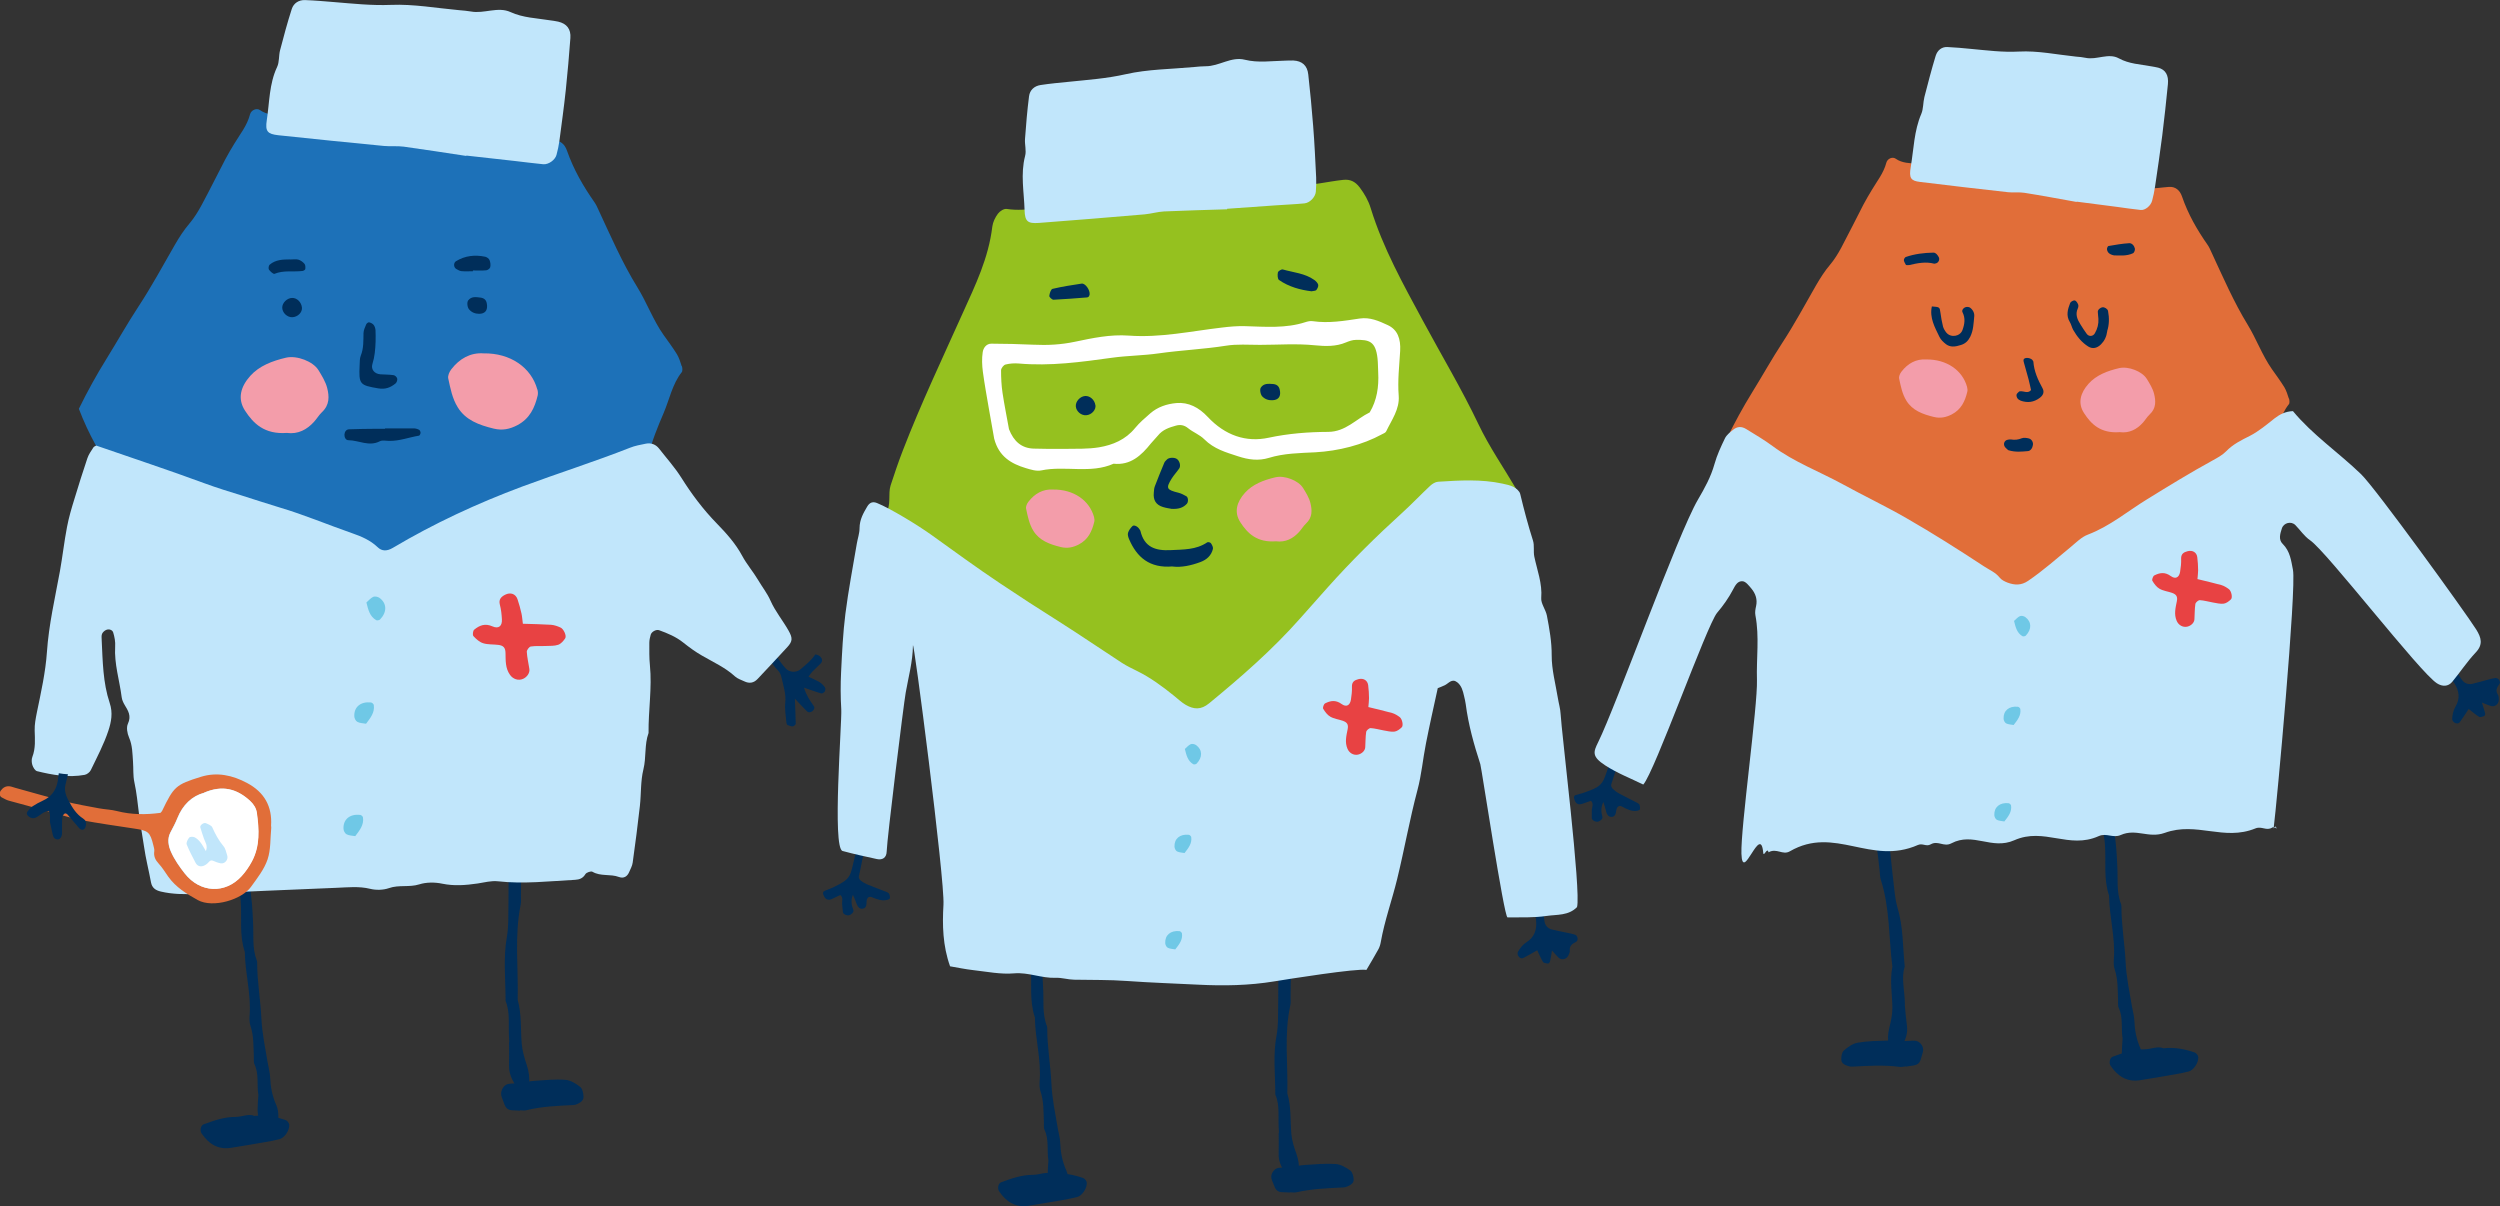 <?xml version="1.0" encoding="UTF-8"?><svg id="Layer_1" xmlns="http://www.w3.org/2000/svg" xmlns:xlink="http://www.w3.org/1999/xlink" viewBox="0 0 291.34 140.56"><rect x="0" y="0" width="291.34" height="140.56" fill="#333333" stroke="none"/><defs><style>.cls-1{fill:none;}.cls-2{clip-path:url(#clippath);}.cls-3{fill:#f39daa;}.cls-4{fill:#002e5a;}.cls-5{fill:#fff;}.cls-6{fill:#e84243;}.cls-7{fill:#c1e6fb;}.cls-8{fill:#e16e39;}.cls-9{fill:#1d71b8;}.cls-10{fill:#95c11f;}.cls-11{fill:#6fc8e6;}.cls-12{clip-path:url(#clippath-1);}</style><clipPath id="clippath"><rect class="cls-1" width="291.34" height="140.56"/></clipPath><clipPath id="clippath-1"><rect class="cls-1" width="291.34" height="140.56"/></clipPath></defs><g id="Artwork_49"><g class="cls-2"><g class="cls-12"><path class="cls-4" d="m179.14,110.74c-.58.33-1.08.63-1.6.89-.24.12-.47,0-.6-.21-.08-.13-.12-.37-.05-.49.26-.46.57-.86,1.03-1.15.87-.55,1.17-1.4,1.1-2.39-.06-.81-.2-1.61-.26-2.42-.11-1.68.03-3.37-.27-5.04-.04-.22,0-.47.05-.69.05-.24.22-.4.49-.39.33,0,.64.23.63.47-.01,1.51-.07,3.02-.02,4.53.04,1.16.2,2.32.34,3.47.06.49.37.88.87,1,.62.16,1.25.26,1.87.4.28.06.57.11.84.21.33.13.4.69.09.84-.45.23-.78.47-.71,1.05.02.16-.09.33-.15.49-.2.47-.79.64-1.15.3-.28-.26-.52-.56-.78-.85-.07.43-.12.83-.21,1.22-.04.15-.12.35-.36.3-.17-.04-.4-.06-.47-.17-.24-.39-.41-.82-.68-1.37"/><path class="cls-4" d="m287.69,82.62c-.37.56-.68,1.05-1.02,1.52-.15.21-.42.21-.63.08-.13-.08-.27-.27-.27-.41.02-.52.12-1.03.4-1.5.53-.89.41-1.78-.11-2.62-.42-.69-.91-1.35-1.33-2.04-.86-1.44-1.5-3.02-2.53-4.36-.14-.18-.21-.41-.27-.64-.06-.24.01-.45.26-.57.29-.14.67-.08.78.13.67,1.35,1.3,2.73,2.03,4.05.56,1.01,1.22,1.97,1.88,2.93.28.41.72.61,1.23.5.62-.14,1.23-.33,1.85-.49.28-.07.56-.16.84-.19.35-.04.67.43.47.71-.3.41-.49.77-.16,1.26.09.13.08.34.09.51.03.51-.41.92-.89.79-.37-.1-.72-.27-1.08-.41.13.42.27.8.36,1.18.04.15.05.37-.18.43-.17.04-.39.13-.5.06-.39-.24-.74-.54-1.22-.92"/><path class="cls-4" d="m99.39,104.29c-.26.65-.16,1.21.06,1.77.08.21-.22.54-.51.6-.28.06-.68-.12-.71-.36-.04-.29-.06-.58-.09-.87-.05-.38.18-.82-.22-1.13-.31.15-.61.29-.92.44-.52.25-.84.09-1.06-.5-.07-.19-.02-.34.15-.42.32-.14.65-.24.96-.39.46-.23.94-.45,1.36-.75.47-.34.73-.8.87-1.43.44-1.98,1.02-3.92,1.55-5.87.34-1.29.81-2.54.94-3.88.02-.15.18-.29.29-.43.14-.18.52-.19.61,0,.11.25.23.53.23.79,0,.28-.13.56-.21.84-.6,1.94-1.25,3.86-1.81,5.81-.33,1.16-.5,2.37-.78,3.55-.07.29.08.46.25.59.22.18.48.32.74.43.75.31,1.51.58,2.26.88.1.04.23.12.27.21.07.15.1.33.09.48,0,.08-.15.17-.25.2-.66.2-1.25-.05-1.85-.29-.33-.13-.55.03-.61.38-.02.11-.02.23-.02.35-.01.33-.15.58-.49.61-.33.03-.52-.21-.64-.5-.09-.21-.16-.43-.25-.65-.06-.14-.12-.28-.21-.49"/><path class="cls-4" d="m186.86,93.45c-.32.62-.28,1.18-.12,1.76.06.22-.28.51-.57.55-.29.03-.66-.19-.67-.43-.01-.29,0-.58,0-.87,0-.38.27-.79-.1-1.14-.32.11-.64.23-.96.34-.54.19-.85,0-1-.61-.05-.2.01-.34.19-.4.33-.11.68-.17,1-.29.49-.18.99-.35,1.43-.6.5-.29.81-.72,1.01-1.33.64-1.92,1.43-3.79,2.16-5.68.48-1.24,1.07-2.44,1.34-3.76.03-.15.21-.27.33-.4.16-.16.54-.13.6.07.09.26.18.55.15.82-.03.28-.19.55-.3.81-.8,1.86-1.65,3.7-2.41,5.59-.45,1.12-.75,2.31-1.15,3.45-.1.29.04.47.18.62.2.2.44.37.69.51.71.38,1.44.74,2.16,1.11.1.05.21.14.25.24.05.15.07.33.04.49-.01.08-.17.16-.27.18-.68.13-1.24-.18-1.81-.48-.31-.17-.54-.03-.65.31-.03.11-.04.23-.06.34-.05.32-.21.56-.55.55-.33-.01-.5-.27-.58-.56-.07-.22-.12-.45-.18-.67-.04-.15-.09-.29-.16-.51"/><path class="cls-4" d="m94.99,76.26c.13.03.25.04.35.09.45.22.6.64.32.95-.32.34-.68.64-1,.98-.15.15-.26.34-.44.58.5.24.93.42,1.31.65.24.15.45.37.61.6.07.1.05.35-.02.47-.08.12-.3.27-.41.23-.67-.19-1.32-.44-2.01-.67.23.82.67,1.48,1.13,2.13.15.21.04.46-.16.61-.2.15-.44.19-.64,0-.45-.45-.88-.91-1.4-1.46.04,1.07.09,2,.1,2.92,0,.11-.22.3-.34.31-.21.01-.43-.08-.63-.17-.07-.04-.11-.2-.12-.31-.06-.76-.21-1.52-.13-2.27.11-1.03-.22-1.96-.43-2.92-.06-.28-.17-.59-.36-.78-1.01-1-1.51-2.35-2.41-3.42-.41-.48-.64-1.11-1.03-1.61-.62-.78-1.31-1.49-1.97-2.23-.15-.17-.29-.36-.42-.55-.11-.16.1-.5.31-.52.31-.04.6,0,.8.24.68.8,1.36,1.6,2.01,2.43.32.41.55.89.83,1.33.58.93,1.16,1.87,1.77,2.79.29.43.61.86.96,1.24.44.48,1.24.51,1.74.08.61-.53,1.26-1.02,1.69-1.71"/><path class="cls-4" d="m29.66,130.05c-.69-.31-1.45.12-2.25.11-1.25,0-2.49.42-3.69.87-.33.12-.45.73-.23,1.05.83,1.22,1.91,1.93,3.45,1.68,1.33-.21,2.67-.44,4-.67.55-.09,1.1-.2,1.64-.34.58-.15,1.17-1.01,1.13-1.68-.01-.19-.23-.47-.42-.54-1.14-.39-2.31-.63-3.63-.49"/><path class="cls-4" d="m60.59,129.42v-.03c.24,0,.49.05.72,0,1.8-.45,3.63-.52,5.46-.61.16,0,.32-.04.46-.1.37-.17.79-.4.77-.88-.01-.4-.13-.94-.39-1.14-.5-.39-1.11-.77-1.7-.82-1.18-.09-2.38.03-3.58.11-.63.04-1.25.19-1.88.27-.4.05-.8.03-1.19.09-.54.08-.97.79-.84,1.36.08.33.24.64.34.96.15.45.41.72.86.75.32.02.64.03.96.05"/><path class="cls-4" d="m30.11,127.61c-.2-1.2.09-2.43-.45-3.57-.13-.27-.06-.63-.08-.95-.05-1.2,0-2.4-.4-3.57-.12-.37-.12-.8-.09-1.19.19-2.5-.53-4.92-.56-7.4-.66-1.94-.33-3.96-.48-5.95-.05-.63-.18-1.26-.22-1.9-.07-1.19-.13-2.39-.15-3.59,0-.45.5-.71,1.1-.63.43.06.75.4.75.79,0,.16.04.34-.02.48-.64,1.71-.32,3.44-.15,5.17.07.71.09,1.43.13,2.15.09,1.51-.13,3.05.45,4.52.03.07.03.16.03.24,0,2.16.39,4.3.49,6.45.09,1.77.45,3.48.74,5.2.09.55.25,1.1.28,1.65.04,1.13.25,2.23.71,3.25.21.47.25.91.25,1.39,0,.68-.21.99-.7,1.06-.79.12-1.42-.17-1.57-.76-.1-.38-.15-.79-.15-1.18,0-.56.06-1.12.09-1.66"/><path class="cls-4" d="m59.35,121.45c-.16-1.9.15-3.4-.43-4.8,0-2.5-.29-5,.15-7.48.1-.59.15-1.2.16-1.8.03-1.64.03-3.29.04-4.93,0-.87,0-1.71-.39-2.53-.27-.57-.16-1.17.23-1.7.42-.58,1.23-.64,1.66-.09.39.48.67,1.08.43,1.67-.61,1.49-.44,3.05-.49,4.59-.01.35.04.7-.03,1.03-.75,3.68-.26,7.4-.35,11.1.47,1.68.33,3.41.47,5.12.07.84.32,1.68.59,2.49.25.75.35,1.5.26,2.28-.04.38-.6.7-.94.5-.27-.16-.59-.34-.75-.61-.39-.65-.67-1.36-.64-2.18.03-1.03,0-2.07,0-2.66"/><path class="cls-4" d="m122.6,136.8c-.69-.31-1.45.12-2.25.11-1.25,0-2.49.42-3.69.87-.33.12-.45.73-.23,1.05.83,1.22,1.91,1.93,3.45,1.68,1.33-.21,2.67-.44,4-.67.55-.1,1.1-.2,1.64-.34.58-.15,1.17-1.01,1.13-1.68-.01-.19-.23-.47-.42-.54-1.14-.39-2.31-.63-3.63-.49"/><path class="cls-4" d="m150.34,138.98v-.03c.24,0,.49.04.72,0,1.8-.41,3.63-.48,5.46-.57.16,0,.32-.03.46-.1.37-.16.79-.37.77-.81-.01-.37-.13-.87-.39-1.06-.5-.36-1.11-.72-1.7-.76-1.18-.08-2.38.03-3.58.11-.63.04-1.25.18-1.88.25-.4.05-.8.03-1.19.08-.54.08-.97.73-.84,1.26.08.31.24.59.34.89.15.42.41.67.86.69.32.02.64.03.96.04"/><path class="cls-4" d="m122.18,135.25c-.2-1.2.09-2.43-.45-3.57-.13-.27-.06-.63-.08-.95-.05-1.2,0-2.4-.4-3.57-.12-.37-.12-.8-.09-1.2.19-2.5-.53-4.92-.56-7.4-.66-1.94-.33-3.96-.48-5.95-.04-.64-.18-1.26-.22-1.9-.07-1.19-.13-2.39-.15-3.59,0-.45.5-.71,1.1-.63.43.06.75.4.75.79,0,.16.04.34-.02.48-.64,1.71-.32,3.44-.15,5.17.07.71.09,1.43.13,2.15.1,1.51-.13,3.05.45,4.52.03.07.03.16.03.24,0,2.16.39,4.3.49,6.45.08,1.77.45,3.48.74,5.2.09.55.26,1.1.28,1.65.04,1.13.25,2.23.71,3.25.21.47.25.91.25,1.39,0,.68-.21.99-.7,1.06-.79.12-1.42-.17-1.57-.76-.1-.38-.15-.79-.15-1.18,0-.56.06-1.12.09-1.66"/><path class="cls-4" d="m149.05,132c-.16-1.76.15-3.14-.43-4.44,0-2.31-.29-4.62.15-6.93.1-.55.15-1.11.16-1.66.03-1.52.03-3.04.04-4.56,0-.8,0-1.58-.39-2.34-.27-.53-.16-1.08.22-1.57.42-.54,1.23-.6,1.66-.09.38.45.67,1,.43,1.54-.61,1.38-.44,2.82-.49,4.24-.01.32.04.65-.03.96-.75,3.4-.26,6.85-.35,10.27.47,1.55.33,3.16.47,4.74.07.78.32,1.56.59,2.3.25.7.35,1.39.26,2.11-.04.35-.6.65-.94.47-.27-.15-.59-.31-.75-.56-.39-.6-.67-1.26-.64-2.02.03-.96,0-1.92,0-2.46"/><path class="cls-4" d="m252.13,122.17c-.69-.31-1.45.12-2.25.11-1.25,0-2.49.42-3.69.87-.33.12-.45.73-.23,1.05.83,1.22,1.91,1.93,3.45,1.68,1.34-.21,2.67-.44,4-.67.55-.1,1.1-.2,1.64-.34.58-.15,1.17-1.01,1.13-1.68-.01-.19-.23-.47-.42-.54-1.14-.39-2.31-.63-3.63-.49"/><path class="cls-4" d="m223.07,124.15c.45-.07.69-.35.79-.78.07-.31.21-.6.25-.92.08-.55-.41-1.15-.96-1.17-.4-.02-.8.04-1.2.04-.63,0-1.26-.09-1.89-.06-1.19.04-2.4.05-3.57.25-.58.1-1.16.51-1.62.92-.24.21-.31.73-.29,1.09.03.44.46.61.85.73.15.05.32.06.47.05,1.83-.1,3.66-.21,5.49.03.23.03.48-.04.71-.06,0,0,0,.02,0,.03.32-.05.63-.09.95-.14"/><path class="cls-4" d="m247.36,121.04c-.2-1.2.09-2.43-.45-3.57-.13-.27-.06-.63-.08-.95-.05-1.2,0-2.4-.4-3.57-.12-.37-.12-.8-.09-1.19.19-2.5-.53-4.92-.56-7.4-.66-1.94-.33-3.96-.48-5.95-.04-.64-.18-1.26-.22-1.9-.07-1.19-.13-2.39-.15-3.59,0-.45.5-.71,1.1-.63.43.06.75.4.75.79,0,.16.04.34-.02.48-.64,1.71-.32,3.44-.15,5.17.07.71.09,1.43.13,2.15.1,1.51-.13,3.05.45,4.51.03.07.03.16.03.24,0,2.16.38,4.3.49,6.45.08,1.77.45,3.48.74,5.2.09.55.26,1.1.28,1.65.04,1.13.25,2.23.71,3.25.21.47.25.91.25,1.39,0,.68-.21.99-.7,1.06-.79.12-1.42-.17-1.57-.76-.1-.38-.15-.79-.15-1.18,0-.56.06-1.12.09-1.66"/><path class="cls-4" d="m221.99,117.12c-.01-1.77-.46-3.11-.02-4.47-.23-2.3-.17-4.63-.84-6.88-.16-.53-.26-1.09-.32-1.64-.18-1.51-.34-3.02-.5-4.53-.08-.8-.15-1.58.15-2.36.21-.55.05-1.09-.38-1.54-.47-.49-1.28-.47-1.66.08-.34.48-.57,1.06-.28,1.58.75,1.31.72,2.76.91,4.18.04.32.03.65.12.95,1.08,3.31.93,6.79,1.36,10.18-.32,1.59-.02,3.18,0,4.76.01.78-.17,1.58-.36,2.35-.18.72-.21,1.41-.05,2.13.07.34.66.59.98.37.26-.17.55-.37.69-.63.32-.64.54-1.32.44-2.07-.13-.95-.2-1.91-.25-2.45"/><path class="cls-9" d="m79.44,42.67c-.15-.48-.31-.99-.56-1.4-.48-.78-1.03-1.5-1.56-2.25-1.2-1.7-1.94-3.76-3.03-5.52-1.77-2.86-3.12-5.98-4.55-9.05-.14-.31-.28-.62-.47-.89-1.29-1.84-2.42-3.78-3.2-6.01-.27-.78-.84-1.24-1.62-1.18-.91.06-1.82.23-2.72.18-1.97-.1-3.93-.2-5.91-.19-2.59,0-5.16-.45-7.74-.72-.53-.06-1.1-.05-1.58-.27-1.65-.76-3.41-.8-5.14-1.01-2.8-.33-5.61-.58-8.42-.88-.9-.1-1.82-.07-2.64-.65-.4-.28-1.03,0-1.16.49-.35,1.34-1.17,2.32-1.83,3.42-.35.59-.72,1.18-1.04,1.8-.93,1.77-1.81,3.57-2.76,5.33-.41.76-.87,1.51-1.41,2.15-.67.78-1.22,1.64-1.74,2.54-1.38,2.4-2.7,4.84-4.21,7.14-1.32,2.01-2.51,4.13-3.78,6.18-1.12,1.81-2.16,3.68-3.18,5.76,1.13,2.97,2.59,5.51,4.25,7.9.62.88,1.22,1.79,1.76,2.73,1.26,2.17,2.47,4.38,3.73,6.55,1.05,1.82,2.21,3.55,3.19,5.42,1.22,2.32,2.6,4.5,3.87,6.77.53.95,1.1,1.89,1.55,2.89.67,1.49,1.7,2.43,3.04,2.92.57.21,1.2.24,1.8.29.83.08,1.71.33,2.5.1,1.01-.29,1.74.49,2.65.45.38-.02.78.08,1.13-.04.7-.24,1.37-.09,2.05-.03,1.52.14,3.04.3,4.56.45.53.05,1.08.19,1.6.07,1.46-.35,2.89-.08,4.33.04,2.13.18,4.25.4,6.38.63,1.12.12,2.27.12,3.26.91.38.31.96,0,1.18-.48.21-.47.37-.98.58-1.46.76-1.77,1.57-3.51,2.29-5.3.59-1.46,1.1-2.96,1.91-4.3.22-.36.31-.82.49-1.22,1.31-2.96,2.62-5.9,3.93-8.86.92-2.08,1.96-4.11,2.68-6.27.53-1.59,1.27-3.07,1.67-4.73.41-1.71,1.08-3.33,1.77-4.94.68-1.6,1.02-3.39,2.11-4.76.11-.13.08-.5.01-.72"/><path class="cls-8" d="m266.73,46.44c-.14-.45-.29-.92-.52-1.31-.45-.73-.96-1.41-1.45-2.11-1.12-1.59-1.81-3.52-2.82-5.17-1.64-2.68-2.9-5.6-4.24-8.48-.13-.29-.26-.59-.44-.84-1.2-1.72-2.26-3.54-2.98-5.64-.25-.73-.78-1.16-1.51-1.11-.85.06-1.7.22-2.54.17-1.84-.1-3.67-.18-5.51-.18-2.41,0-4.82-.42-7.22-.67-.49-.05-1.02-.04-1.47-.25-1.54-.71-3.18-.75-4.8-.94-2.61-.31-5.24-.54-7.85-.82-.84-.09-1.7-.06-2.47-.6-.37-.26-.96,0-1.08.46-.33,1.25-1.1,2.17-1.71,3.21-.33.56-.67,1.11-.97,1.69-.86,1.66-1.69,3.35-2.57,5-.38.71-.82,1.42-1.32,2.01-.62.73-1.13,1.54-1.62,2.38-1.29,2.25-2.52,4.54-3.93,6.7-1.23,1.88-2.34,3.88-3.53,5.8-1.05,1.7-2.01,3.46-2.97,5.41,1.06,2.78,2.41,5.17,3.96,7.4.57.83,1.13,1.67,1.65,2.56,1.18,2.03,2.3,4.1,3.48,6.14.98,1.7,2.06,3.33,2.97,5.08,1.13,2.18,2.43,4.22,3.6,6.35.5.89,1.02,1.77,1.45,2.71.62,1.4,1.59,2.28,2.84,2.74.53.19,1.12.22,1.68.27.78.07,1.6.31,2.33.09.94-.28,1.63.46,2.47.42.35-.01.73.08,1.06-.04.65-.23,1.27-.09,1.91-.03,1.42.13,2.83.28,4.25.42.49.05,1.01.18,1.49.06,1.37-.32,2.7-.07,4.04.04,1.99.17,3.97.37,5.95.58,1.05.11,2.12.11,3.04.85.36.29.9,0,1.1-.46.2-.44.34-.92.54-1.37.71-1.66,1.47-3.29,2.14-4.97.55-1.37,1.02-2.78,1.78-4.03.21-.34.29-.77.45-1.14,1.22-2.77,2.45-5.54,3.67-8.31.86-1.95,1.83-3.85,2.5-5.88.49-1.49,1.19-2.87,1.56-4.43.38-1.6,1.02-3.13,1.65-4.64.63-1.5.95-3.18,1.97-4.46.1-.12.07-.47.01-.67"/><path class="cls-10" d="m172.32,49.49c-1.98-4.16-4.33-8.08-6.5-12.11-2.29-4.25-4.64-8.44-6.08-13.11-.28-.92-.73-1.68-1.28-2.42-.52-.69-1.11-.98-1.93-.89-1.74.19-3.47.63-5.19.64-3.3.02-6.57.24-9.83.59-2.45.27-4.89.59-7.3.99-3.25.54-6.57.49-9.79,1.15-2.39-.44-4.7.39-7.1.02-.33-.05-.8.25-1.03.56-.31.42-.58.96-.65,1.5-.44,3.68-1.98,6.83-3.42,10.02-2.39,5.32-4.88,10.57-7,16.05-.52,1.34-.98,2.71-1.43,4.08-.33,1.04.11,2.29-.56,3.27-.14.2-.05.68.04.99.75,2.44,1.33,4.97,2.36,7.28.76,1.7,1.37,3.42,1.97,5.16.74,2.18,1.14,4.49,2.37,6.49.23.38.3.88.43,1.32,1.58,5.34,3.17,10.69,4.75,16.03.16.56.19,1.22.5,1.65.65.9.83,1.81.78,2.9-.04.85.46,1.52,1.17,1.96.56.35,1.1.67,1.78.58.5-.06,1.04-.08,1.54.06,1.83.52,3.64,1.18,5.48,1.66,3.07.8,6.14,1.7,9.23,2.2,3.71.6,7.45.86,11.18,1.18,2.49.21,4.97.23,7.45.81.51.12,1.03.13,1.55.17,1.31.1,1.97-.32,2.33-1.63.47-1.72.83-3.48,1.33-5.18,1-3.42,1.87-6.91,3.13-10.19,1.7-4.43,3.32-8.9,4.74-13.46.63-2.02,1.31-4.01,1.94-6.02,1.09-3.5,1.87-7.14,3.41-10.43.65-1.38,1.37-2.71,1.96-4.12.41-.98,1.09-1.56,2.11-2.14-1.57-2.67-3.21-5.03-4.44-7.61"/><path class="cls-5" d="m115.86,51.13c-.21-1.19-.43-2.37-.63-3.56-.24-1.41-.5-2.82-.69-4.24-.1-.76-.13-1.55-.02-2.28.07-.51.43-1.01,1.02-1,1.63.01,3.25.04,4.88.12,1.64.08,3.22,0,4.83-.34,2.05-.43,4.13-.88,6.3-.72,3.7.27,7.26-.52,10.87-.94.91-.11,1.8-.19,2.72-.16,2.35.07,4.71.27,6.96-.46.28-.09.6-.17.89-.12,1.86.27,3.66-.04,5.46-.31,1.2-.18,2.25.29,3.28.77,1.14.53,1.52,1.6,1.44,3-.1,1.74-.31,3.44-.17,5.23.12,1.57-.83,2.83-1.46,4.15-.08.17-.32.25-.49.34-2.27,1.24-5.07,1.95-7.77,2.1-1.82.09-3.66.11-5.41.65-1.21.37-2.37.22-3.61-.19-1.4-.46-2.78-.84-3.92-1.98-.53-.53-1.27-.8-1.86-1.27-.47-.39-.93-.46-1.44-.32-.79.22-1.55.47-2.1,1.16-.26.32-.56.6-.82.92-1.13,1.42-2.39,2.57-4.35,2.36-2.67,1.2-5.65.2-8.42.78-.56.12-1.23-.09-1.82-.27-1.69-.51-3.13-1.35-3.67-3.42m1.72-1.12c.56,1.44,1.48,2.23,2.89,2.27,1.22.03,2.43.05,3.65.03,1.32-.02,2.66.03,3.95-.18,1.61-.27,3.1-.89,4.21-2.25.52-.63,1.15-1.17,1.76-1.7.87-.76,1.94-1.11,3.06-1.21,1.4-.12,2.61.51,3.64,1.61,2.03,2.17,4.48,3,7.11,2.43,2.29-.49,4.61-.67,6.93-.68,2.03-.01,3.24-1.49,4.84-2.27.84-1.4,1.08-2.98.99-4.66-.03-.55-.02-1.1-.08-1.64-.22-2-.99-2.18-2.52-2.15-.4,0-.8.15-1.17.3-1.15.49-2.4.45-3.61.33-2.16-.22-4.28-.05-6.41-.05-1.32,0-2.67-.11-3.96.1-2.59.41-5.22.52-7.82.89-1.8.26-3.64.26-5.44.51-3.61.5-7.21,1-10.91.67-.5-.04-1.03,0-1.51.12-.23.06-.52.43-.52.68,0,.87.04,1.75.17,2.62.21,1.41.5,2.81.75,4.22"/><path class="cls-7" d="m11.22,51.92c-.09.06-.27.11-.34.23-.26.4-.55.81-.7,1.26-.54,1.58-1.03,3.18-1.52,4.78-.33,1.06-.64,2.12-.85,3.22-.33,1.72-.52,3.45-.83,5.17-.57,3.12-1.29,6.2-1.51,9.39-.16,2.36-.69,4.71-1.17,7.04-.14.71-.28,1.4-.26,2.12.03,1.03.12,2.07-.27,3.08-.11.28-.09.65,0,.94.09.28.31.66.55.72,1.82.45,3.66.77,5.54.43.27-.05.6-.3.72-.55.73-1.52,1.53-3.02,2.05-4.6.33-1,.55-2.07.15-3.24-.79-2.36-.81-4.86-.93-7.33-.01-.24-.04-.5.04-.71.08-.19.29-.38.48-.46.34-.15.73,0,.82.29.16.52.27,1.1.23,1.64-.12,2.02.51,3.94.76,5.91.04.31.18.62.34.89.41.68.81,1.29.39,2.19-.21.44-.08,1.14.13,1.62.4.92.39,1.87.46,2.82.06.8-.01,1.62.16,2.39.27,1.23.38,2.47.54,3.71.16,1.26.4,2.51.58,3.76.2,1.42.56,2.8.82,4.21.12.62.51.91,1.15,1.06,1.37.32,2.74.33,4.12.27,5.46-.25,10.92-.49,16.38-.71,1.29-.05,2.58-.2,3.89.12.68.17,1.52.15,2.18-.08,1.16-.41,2.37-.07,3.54-.44.82-.26,1.81-.26,2.67-.08,1.4.29,2.74.18,4.12-.02.78-.12,1.59-.34,2.35-.26,3.02.34,6.01-.01,9.02-.17.52-.03.91-.18,1.2-.66.12-.2.65-.38.82-.28.96.57,2.09.23,3.09.61.55.21.97-.06,1.18-.55.16-.37.37-.74.42-1.12.31-2.2.59-4.4.84-6.61.16-1.42.07-2.89.41-4.26.35-1.41.1-2.87.6-4.24-.03-2.63.42-5.25.16-7.88-.09-.87-.07-1.76-.07-2.64,0-.31.08-.63.16-.93.1-.36.65-.65.98-.53.99.36,1.96.76,2.8,1.43.69.55,1.41,1.08,2.18,1.52,1.32.77,2.74,1.4,3.88,2.45.29.26.71.39,1.07.56.58.28,1.1.2,1.55-.28,1.16-1.24,2.33-2.47,3.47-3.72.63-.69.61-1.07.13-1.92-.66-1.17-1.54-2.23-2.08-3.44-.39-.9-.99-1.64-1.47-2.46-.57-.96-1.32-1.82-1.85-2.81-.77-1.43-1.84-2.62-2.96-3.77-1.58-1.62-2.93-3.42-4.11-5.3-.78-1.24-1.74-2.3-2.62-3.43-.37-.47-.91-.69-1.52-.57-.63.13-1.28.24-1.87.48-4.14,1.63-8.38,2.97-12.55,4.52-5.25,1.96-10.29,4.3-15.09,7.15-.68.4-1.27.4-1.77-.09-.85-.81-1.89-1.25-2.96-1.62-2.82-.98-5.58-2.15-8.45-3-1.47-.44-2.93-.93-4.4-1.39-1.46-.45-2.92-.9-4.36-1.43-4.17-1.54-8.39-2.93-12.63-4.4"/><path class="cls-7" d="m167.54,80.2c.19-.08.52-.19.84-.35.46-.23.82-.82,1.44-.34.51.4.66,1,.8,1.62.07.31.15.61.19.93.31,2.4.96,4.71,1.7,6.99.14.42,2.77,17.86,3.17,17.86,1.52-.01,3.06.05,4.55-.17,1.21-.18,2.55-.01,3.55-1.03.5-1.76-1.83-20.63-1.91-22.49-.03-.62-.22-1.24-.32-1.86-.27-1.66-.73-3.33-.72-4.97.01-1.61-.27-3.12-.56-4.65-.14-.7-.71-1.41-.66-2.04.14-1.72-.48-3.25-.81-4.85-.12-.6.03-1.28-.15-1.85-.57-1.79-1.05-3.6-1.49-5.44-.07-.32-.46-.64-.75-.8-.41-.22-.87-.3-1.31-.4-2.51-.54-5.01-.38-7.51-.22-.32.02-.67.24-.93.48-1.09,1.02-2.12,2.11-3.22,3.11-3.03,2.75-5.96,5.64-8.72,8.73-1.07,1.19-2.13,2.39-3.19,3.59-3.26,3.69-6.9,6.85-10.62,9.91-.96.79-1.78.72-2.73.18-.49-.28-.92-.71-1.38-1.07-1.37-1.11-2.77-2.13-4.3-2.88-.59-.29-1.19-.58-1.75-.94-2.49-1.62-4.94-3.3-7.44-4.88-2.27-1.43-4.51-2.88-6.75-4.38-2.71-1.81-5.35-3.74-8.01-5.65-1.51-1.09-4.82-3.11-6.35-3.72-.52-.21-.87-.04-1.14.42-.44.75-.88,1.49-.89,2.51,0,.61-.22,1.2-.32,1.81-.46,2.72-.98,5.43-1.33,8.18-.28,2.23-.39,4.51-.5,6.78-.07,1.44-.07,2.9.02,4.35.09,1.49-1.08,16.16.15,16.5,1.32.36,2.66.65,3.99.94.66.15,1.13-.16,1.15-.86.04-1.48,1.97-17.14,2.22-18.54.32-1.81.82-3.62.84-5.46.02-1.38,3.73,27.29,3.56,30.18-.14,2.36-.09,4.77.77,7.18.89.15,1.77.34,2.66.44,1.61.18,3.24.52,4.82.38,1.65-.14,3.21.59,4.83.52.7-.03,1.43.21,2.14.22,2.05.04,4.1,0,6.16.15,2.77.2,5.55.29,8.32.43,2.96.15,5.91.1,8.83-.38,1.57-.26,9.7-1.55,10.76-1.34.51-.87.96-1.61,1.38-2.38.14-.25.24-.55.29-.85.45-2.53,1.31-4.89,1.91-7.35.84-3.44,1.46-6.97,2.37-10.39.47-1.75.63-3.62.99-5.43.41-2.09.88-4.17,1.37-6.42"/><path class="cls-6" d="m60.94,72.69c1.17.04,2.23.05,3.28.12.37.03.75.16,1.1.32.37.16.73.97.55,1.25-.2.31-.5.65-.82.76-.44.15-.96.12-1.44.14-.59.03-1.18-.03-1.75.06-.19.03-.48.41-.47.62.04.67.2,1.33.3,2,.07.45-.26.94-.73,1.15-.56.25-1.18.03-1.53-.47-.55-.78-.5-1.65-.52-2.54-.01-.64-.26-.88-.86-.95-.58-.07-1.19-.02-1.74-.19-.43-.13-.82-.48-1.14-.83-.12-.13-.06-.63.09-.75.62-.51,1.27-.77,2.14-.38.72.32,1.13-.06,1.09-.81-.03-.58-.09-1.17-.24-1.73-.16-.61.16-.92.61-1.15.62-.32,1.22-.11,1.44.5.19.55.34,1.11.47,1.68.08.36.1.74.16,1.18"/><path class="cls-6" d="m159.43,82.39c1,.25,1.91.45,2.8.7.32.09.62.28.89.48.28.21.45.97.24,1.18-.23.23-.55.47-.85.51-.41.05-.85-.07-1.27-.14-.51-.09-1.01-.24-1.52-.27-.17,0-.49.27-.51.45-.09.58-.07,1.18-.11,1.78-.02.4-.39.76-.84.86-.53.11-1.02-.19-1.23-.68-.33-.77-.13-1.52.02-2.28.11-.55-.06-.8-.56-.98-.49-.17-1.03-.23-1.46-.48-.34-.19-.62-.57-.83-.92-.08-.13.07-.55.22-.63.63-.32,1.23-.43,1.92.07.56.41.98.16,1.09-.49.08-.5.14-1.02.12-1.53-.02-.56.31-.76.74-.87.59-.16,1.07.13,1.15.69.07.51.09,1.02.1,1.53,0,.33-.05.65-.08,1.05"/><path class="cls-4" d="m43.77,39.81c-.03.89-.1,1.75-.37,2.61-.2.64.25,1.15.93,1.2.51.04,1.04.02,1.54.1.17.02.39.24.42.4.04.17-.06.46-.2.57-.58.47-1.17.71-2.01.57-2.15-.37-2.28-.45-2.17-2.71.02-.37,0-.77.13-1.1.35-.86.3-1.74.32-2.62.01-.35.17-.69.31-1.02.05-.12.24-.27.34-.25.19.04.41.15.53.3.13.16.2.4.22.61.03.44.01.89.01,1.33"/><path class="cls-4" d="m44.87,49.92c1.11,0,2.22,0,3.33,0,.21,0,.44.06.63.16.1.05.18.23.18.35,0,.12-.1.33-.18.34-1.16.19-2.27.63-3.46.61-.37,0-.8-.11-1.1.04-1.26.66-2.45-.11-3.67-.12-.32,0-.47-.35-.46-.65.02-.31.19-.6.52-.62,1.03-.04,2.07-.05,3.1-.06.37,0,.74,0,1.11,0v-.05Z"/><path class="cls-4" d="m55.11,31.61c-.44,0-.89.03-1.33-.01-.2-.02-.41-.14-.6-.25-.33-.18-.35-.72-.04-.91,1.06-.65,2.21-.77,3.41-.52.19.04.43.22.5.39.1.25.14.57.08.83-.03.15-.3.35-.47.36-.51.05-1.03.02-1.55.02v.09"/><path class="cls-4" d="m33.77,30.24c.43,0,.74-.06,1.01.02.26.08.52.27.7.48.12.14.12.41.1.61-.01.09-.21.22-.34.23-1.08.13-2.19-.11-3.25.33-.13.06-.49-.27-.65-.49-.08-.12-.04-.47.08-.57.72-.62,1.61-.61,2.36-.62"/><path class="cls-4" d="m35.19,35.85c.05.56-.5,1.1-1.14,1.12-.59.01-1.15-.52-1.16-1.12,0-.56.56-1.12,1.15-1.13.57-.02,1.09.5,1.15,1.14"/><path class="cls-4" d="m56.76,35.59c.04.64-.28.97-.91.98-.47,0-.87-.15-1.18-.51-.21-.23-.28-.82-.11-1.05.38-.5.92-.39,1.43-.33.4.05.68.26.74.69,0,.07.02.15.03.22"/><path class="cls-4" d="m127.66,47.21c.08.55-.44,1.13-1.07,1.18-.59.05-1.18-.45-1.22-1.04-.04-.56.49-1.15,1.07-1.2.56-.05,1.12.43,1.21,1.06"/><path class="cls-4" d="m149.17,45.61c.08.64-.22.99-.85,1.03-.47.03-.88-.1-1.21-.43-.22-.22-.33-.81-.18-1.04.35-.52.89-.45,1.41-.42.4.03.7.22.79.65.01.07.03.14.04.22"/><path class="cls-4" d="m245.57,38.59c-.09.65-.32,1.13-.73,1.54-.45.45-.98.57-1.49.25-.76-.48-1.31-1.17-1.75-1.94-.16-.29-.22-.63-.39-.91-.47-.76-.24-1.5.04-2.22.06-.15.36-.32.53-.3.15.02.31.27.39.45.06.13.04.34-.03.48-.32.7-.06,1.29.31,1.87.24.37.46.75.73,1.1.26.35.73.3.94-.06q.47-.8.42-1.69c-.02-.27-.06-.55-.07-.82-.01-.24.27-.49.55-.53.24-.03.59.19.64.42.16.82.14,1.64-.1,2.36"/><path class="cls-4" d="m225.13,35.71c.92.07.91.07,1,.72.07.54.17,1.09.3,1.62.07.25.22.5.39.71.52.63,1.6.46,1.88-.3.25-.69.36-1.38,0-2.08-.12-.22.12-.54.42-.6.14-.03.34-.01.46.07.33.24.53.63.49,1.01-.08.81-.09,1.63-.47,2.39-.25.49-.58.8-1.07.95-.31.1-.65.19-.97.18-.26,0-.56-.1-.77-.26-.3-.23-.61-.52-.77-.85-.54-1.12-1.18-2.23-.89-3.56"/><path class="cls-4" d="m235.45,46.67c-.08-.03-.24-.11-.33-.23-.09-.12-.15-.32-.12-.45.03-.13.19-.25.3-.36.03-.03.1-.03.15-.03.41-.04.87.3,1.24-.14-.1-.42-.18-.85-.29-1.26-.17-.64-.35-1.27-.53-1.9-.06-.22-.14-.44.12-.55.29-.12.79.05.89.25.02.05.07.09.08.14.08,1.13.53,2.12,1.06,3.09.25.45.09.83-.32,1.14-.68.5-1.4.62-2.26.31"/><path class="cls-4" d="m234.06,52.48c-.07-.06-.25-.19-.38-.35-.29-.35-.11-.83.32-.89.11-.01.22-.05.33-.03.45.08.86.04,1.29-.14.23-.09.54-.04.8.02.34.08.54.44.49.76-.05.37-.28.7-.59.72-.71.06-1.43.15-2.26-.1"/><path class="cls-4" d="m222.12,30.89c-.08-.16-.22-.35-.25-.55-.02-.12.11-.35.22-.39,1.04-.36,2.13-.49,3.22-.51.29,0,.47.26.61.5.18.29-.02.71-.35.76-.05,0-.11.04-.16.03-.99-.26-1.95-.07-2.91.16-.1.02-.21,0-.38,0"/><path class="cls-4" d="m246.35,29.76c-.53-.11-.76-.34-.81-.7-.02-.13.09-.38.17-.39.8-.14,1.61-.28,2.42-.33.32-.02.59.3.66.62.04.17-.08.49-.21.55-.76.36-1.59.26-2.23.25"/><path class="cls-4" d="m136.64,66.01c-2.66.23-4.17-1.06-5.08-3.22-.09-.22-.17-.51-.1-.71.09-.29.3-.56.51-.77.18-.18.62.04.8.34.04.07.11.14.13.21.44,1.9,1.74,2.34,3.52,2.25,1.49-.08,2.96-.02,4.27-.91.09-.06.37.01.43.11.13.19.27.46.23.65-.18.78-.73,1.27-1.46,1.54-1.08.4-2.2.65-3.25.52"/><path class="cls-4" d="m136.48,59.29c-.14-.03-.55-.08-.94-.2-.83-.25-1.17-.81-1.08-1.69.02-.24.03-.5.12-.73.35-.92.72-1.83,1.1-2.74.06-.15.2-.26.31-.38.22-.24.84-.27,1.15-.07.32.21.49.79.29,1.1-.28.41-.62.77-.88,1.18-.71,1.15-.61,1.32.81,1.67.31.08.6.24.89.4.24.13.25.68.06.88-.42.45-.94.64-1.82.59"/><path class="cls-4" d="m152.87,33.95c-1.33-.16-2.66-.52-3.82-1.32-.17-.12-.19-.6-.13-.88.03-.16.42-.39.57-.35,1.24.36,2.58.44,3.68,1.23.19.14.4.35.45.56.04.18-.09.44-.22.61-.08.1-.3.09-.53.14"/><path class="cls-4" d="m126.88,34.56s-.12.1-.19.1c-1.31.1-2.61.21-3.92.27-.17,0-.5-.31-.49-.44.03-.3.19-.79.38-.83,1.11-.26,2.25-.44,3.39-.61.42-.06.99.74.93,1.27,0,.08-.06.15-.1.25"/><path class="cls-3" d="m151.84,56.85c-.52-.84-2.12-1.48-3.2-1.23-1.38.32-2.67.82-3.56,1.81-.96,1.07-1.3,2.26-.53,3.44.83,1.28,1.93,2.38,4.15,2.21,1.12.15,2.01-.33,2.71-1.11.28-.31.48-.67.79-.96.77-.72.71-1.57.51-2.39-.15-.62-.52-1.21-.87-1.78"/><path class="cls-3" d="m127.5,60.27c-.53-1.96-2.39-3.25-4.77-3.22-1.18-.08-2.15.47-2.88,1.42-.18.23-.33.57-.27.83.19.87.35,1.75.84,2.55.7,1.14,1.88,1.58,3.2,1.9.78.19,1.43.04,2.08-.29,1.13-.58,1.56-1.57,1.82-2.64.04-.17.03-.36-.02-.53"/><path class="cls-3" d="m250.16,44.13c-.52-.84-2.12-1.48-3.2-1.23-1.38.32-2.67.82-3.56,1.81-.96,1.07-1.3,2.26-.53,3.44.83,1.28,1.93,2.38,4.15,2.21,1.12.15,2.01-.33,2.71-1.11.28-.31.48-.67.79-.96.77-.72.71-1.57.51-2.39-.15-.62-.52-1.21-.87-1.78"/><path class="cls-3" d="m229.24,45.11c-.53-1.96-2.39-3.25-4.77-3.22-1.18-.08-2.15.47-2.88,1.42-.18.23-.33.57-.27.83.19.87.35,1.75.84,2.55.7,1.14,1.88,1.58,3.2,1.9.78.19,1.43.04,2.08-.29,1.13-.58,1.56-1.57,1.82-2.64.04-.17.03-.36-.02-.53"/><path class="cls-3" d="m37.1,43.12c-.61-.99-2.49-1.73-3.76-1.44-1.62.38-3.13.96-4.17,2.12-1.13,1.26-1.52,2.66-.62,4.05.97,1.5,2.27,2.79,4.87,2.6,1.32.18,2.36-.39,3.18-1.3.33-.36.57-.79.93-1.13.9-.85.84-1.85.6-2.8-.18-.72-.61-1.42-1.02-2.09"/><path class="cls-3" d="m62.62,45.4c-.7-2.57-3.14-4.27-6.26-4.22-1.54-.11-2.82.62-3.77,1.86-.23.3-.43.75-.35,1.08.25,1.14.46,2.3,1.1,3.34.92,1.5,2.47,2.07,4.2,2.49,1.03.25,1.88.05,2.73-.39,1.48-.77,2.05-2.06,2.39-3.47.05-.22.03-.48-.03-.7"/><path class="cls-11" d="m42.7,70.21c.26-.23.5-.52.8-.66.19-.08.54-.01.72.12.88.64.9,1.66.07,2.52-.09.09-.35.14-.45.08-.76-.44-.93-1.22-1.14-2.06"/><path class="cls-11" d="m42.65,84.34c-.34-.06-.72-.06-1.01-.22-.19-.1-.35-.42-.35-.64-.05-1.09.73-1.74,1.93-1.62.13.01.33.18.34.3.13.87-.38,1.49-.9,2.18"/><path class="cls-11" d="m41.39,97.44c-.34-.06-.72-.06-1.01-.22-.19-.1-.35-.42-.35-.64-.05-1.09.73-1.74,1.93-1.62.13.01.33.18.34.3.13.87-.38,1.49-.9,2.18"/><path class="cls-11" d="m138.08,87.28c.23-.2.43-.45.69-.56.16-.07.46,0,.62.11.75.55.77,1.42.06,2.16-.08.08-.3.12-.39.07-.65-.38-.8-1.05-.98-1.77"/><path class="cls-11" d="m138.04,99.41c-.3-.06-.62-.06-.87-.19-.16-.08-.3-.36-.3-.55-.04-.93.63-1.49,1.65-1.39.11,0,.28.16.3.26.11.75-.32,1.28-.78,1.87"/><path class="cls-11" d="m136.96,110.64c-.3-.06-.62-.06-.87-.19-.16-.08-.3-.36-.3-.55-.04-.93.63-1.49,1.65-1.39.11,0,.28.16.3.26.11.75-.32,1.28-.78,1.87"/><path class="cls-8" d="m18.7,94.73c.09-.11.16-.16.19-.23,1.37-2.84,1.59-3.06,4.51-3.97,1.9-.59,3.7-.19,5.4.72,1.99,1.06,2.94,2.72,2.79,4.98,0,.08.03.16.02.23-.12,1.24-.04,2.55-.43,3.7-.39,1.15-1.2,2.18-1.93,3.19-1.04,1.47-4.42,2.52-6.2,1.54-1.32-.73-2.56-1.49-3.45-2.74-.36-.51-.68-1.05-1.1-1.5-.4-.43-.61-.87-.52-1.46.03-.22-.06-.46-.11-.69-.38-1.54-.58-1.7-2.21-1.94-2.09-.32-4.18-.61-6.25-1-1.15-.22-2.26-.6-3.39-.9-1.66-.45-3.32-.89-4.98-1.35-.3-.08-.57-.25-.85-.39-.25-.13-.29-.54-.09-.8.25-.34.58-.53,1-.49.23.02.45.12.68.18,1.96.54,3.91,1.11,5.87,1.6,1.29.32,2.6.55,3.9.79.69.13,1.41.14,2.09.32,1.69.43,3.37.43,5.03.21m5.11-2.35c-1.42.38-2.5,1.41-3.12,2.96-.23.58-.53,1.13-.82,1.68-.39.76-.22,1.57.07,2.23.4.91.99,1.75,1.61,2.54,1.79,2.27,4.7,2.4,6.61.31.47-.51.87-1.1,1.2-1.71.97-1.81.85-3.75.58-5.69-.08-.54-.37-.99-.8-1.39-1.52-1.39-3.2-1.86-5.34-.94"/><path class="cls-4" d="m7.97,93.27c-.32-.62-.49-1.18-.34-1.82.09-.41.2-.81.29-1.22-.37-.02-.73-.06-1.07-.12-.04.3-.07.61-.12.91-.18,1.04-.72,1.82-1.71,2.27-.42.19-.84.42-1.22.67-.23.15-.42.39-.59.61-.16.22-.07.43.14.59.25.2.54.25.82.12.51-.24.9-.73,1.52-.78.24.44.07.92.15,1.38.08.46.21.9.3,1.36.06.32.2.55.54.58.31.03.54-.27.55-.74.01-.35,0-.7,0-1.05,0-.29,0-.59.05-.87.03-.14.15-.28.27-.36.05-.04.24.03.3.1.46.52.9,1.07,1.36,1.59.16.19.4.29.61.12.12-.09.17-.3.2-.46.05-.31-.04-.57-.32-.75-.81-.52-1.28-1.28-1.72-2.13"/><path class="cls-5" d="m23.81,92.39c-1.42.38-2.5,1.41-3.12,2.96-.23.58-.53,1.13-.82,1.68-.39.76-.22,1.57.07,2.23.4.91.99,1.75,1.61,2.54,1.79,2.27,4.7,2.4,6.61.31.47-.51.87-1.1,1.2-1.71.97-1.81.85-3.75.58-5.69-.08-.54-.37-.99-.8-1.39-1.52-1.39-3.2-1.86-5.34-.94"/><path class="cls-7" d="m23.99,99.19c.26-.63-.07-1.02-.22-1.45-.15-.44-.3-.88-.43-1.33-.06-.24.41-.59.65-.48.27.12.65.26.75.49.35.79.75,1.53,1.31,2.2.24.28.31.71.43,1.08.15.47-.27.99-.75.91-.3-.05-.6-.17-.88-.29-.39-.17-.49.16-.72.34-.57.46-1.1.38-1.36-.15-.35-.69-.73-1.38-1.01-2.1-.08-.21.11-.59.29-.8.1-.12.46-.12.64-.03.26.13.5.36.68.6.23.29.39.63.63,1.02"/><path class="cls-7" d="m242,23.54s0-.03,0-.04c1.57.2,3.14.41,4.71.61.92.12,1.84.27,2.77.36.52.05,1.17-.5,1.32-1.08.14-.53.26-1.08.34-1.64.29-1.99.59-3.97.84-5.96.25-1.99.46-3.99.66-5.99.1-1.05-.29-1.68-1.12-1.91-.27-.07-.55-.11-.82-.16-1.27-.24-2.57-.27-3.78-.93-1.21-.67-2.58.22-3.87-.06-.36-.08-.74-.11-1.11-.14-2.23-.23-4.45-.71-6.68-.59-1.89.1-3.71-.14-5.56-.31-.93-.09-1.85-.18-2.79-.22-.62-.02-1.13.36-1.34,1.04-.48,1.58-.9,3.19-1.31,4.79-.16.64-.11,1.38-.36,1.96-.85,1.98-.88,4.12-1.23,6.19-.22,1.29,0,1.61,1.07,1.74,3.42.42,6.85.82,10.27,1.2.63.07,1.29-.03,1.91.07,2.02.32,4.03.7,6.05,1.06"/><path class="cls-7" d="m143,24.37s0-.03,0-.04c1.89-.13,3.79-.27,5.68-.4,1.11-.08,2.23-.12,3.34-.23.62-.06,1.26-.73,1.32-1.34.05-.55.06-1.12.04-1.67-.1-2.01-.19-4.01-.35-6.01-.15-2-.35-4-.57-6-.11-1.05-.72-1.58-1.75-1.63-.33-.01-.67.01-1,.02-1.55.03-3.08.28-4.65-.11-1.58-.4-2.99.77-4.56.76-.45,0-.89.05-1.34.09-2.67.25-5.39.25-7.98.84-2.2.5-4.39.65-6.6.88-1.11.11-2.22.21-3.32.38-.73.11-1.25.59-1.34,1.31-.21,1.65-.35,3.31-.47,4.97-.05.66.18,1.37.01,1.99-.55,2.11-.12,4.21-.06,6.32.04,1.31.37,1.57,1.65,1.48,4.12-.31,8.23-.65,12.34-1,.76-.07,1.51-.3,2.26-.34,2.45-.11,4.9-.17,7.35-.25"/><path class="cls-7" d="m54.34,18.17s0-.03,0-.04c1.88.21,3.77.42,5.65.63,1.11.12,2.21.28,3.32.38.62.05,1.37-.49,1.54-1.08.15-.54.26-1.09.34-1.64.26-1.99.54-3.98.75-5.98.21-2,.38-4,.53-6,.08-1.05-.42-1.69-1.43-1.92-.33-.08-.66-.11-.99-.16-1.53-.25-3.08-.28-4.55-.95-1.48-.68-3.08.22-4.62-.07-.44-.08-.89-.11-1.33-.15-2.67-.24-5.35-.73-8-.62-2.25.09-4.44-.15-6.65-.33-1.11-.09-2.22-.19-3.34-.23-.74-.03-1.34.36-1.56,1.04-.51,1.58-.94,3.19-1.36,4.8-.17.64-.07,1.38-.35,1.96-.93,1.98-.88,4.12-1.2,6.2-.2,1.3.08,1.61,1.35,1.75,4.1.44,8.21.85,12.32,1.25.76.07,1.54-.02,2.29.08,2.43.33,4.85.72,7.27,1.08"/><path class="cls-7" d="m206.08,99.33c.98-.55,1.65.37,2.5-.12,5.24-3.04,9.42,1.69,14.93-.74.55-.24.96.23,1.48-.07.87-.5,1.53.35,2.41-.12,2.57-1.35,4.69.81,7.34-.36,3.48-1.54,6.36,1.08,9.83-.48.91-.41,1.67.27,2.57-.13,1.82-.8,3.24.43,5.13-.25,3.73-1.35,6.88.99,10.57-.52.73-.3,1.28.33,1.96-.1.44-.28.55.48.46-.02-.06-.34-.34.36-.29.02.34-2.57,2.67-27.91,2.24-30.04-.21-1.05-.32-2.15-1.19-3.01-.52-.51-.3-1.19-.1-1.81.21-.66,1.09-.88,1.57-.39.58.59,1.05,1.32,1.73,1.78,1.93,1.32,12.79,15.41,14.77,16.66.64.41,1.31.39,1.78-.17.93-1.12,1.73-2.35,2.73-3.41.9-.94.66-1.74.07-2.69-1.24-1.97-11.74-16.49-13.42-18.1-2.61-2.52-5.66-4.59-7.94-7.35-.87.04-1.51.36-2.12.83-.93.73-1.85,1.52-2.91,2.06-1,.5-1.97.98-2.75,1.79-.44.45-1.04.77-1.6,1.08-2.59,1.42-5.1,2.96-7.61,4.51-2.28,1.4-4.33,3.14-6.9,4.12-.75.28-1.37.92-2.01,1.45-1.63,1.34-3.2,2.74-4.96,3.94-.81.55-1.57.51-2.39.21-.34-.13-.72-.32-.93-.59-.48-.61-1.19-.89-1.81-1.3-2.97-1.95-5.97-3.86-9.06-5.63-2.43-1.4-4.98-2.61-7.44-3.96-2.71-1.48-5.64-2.57-8.14-4.43-.97-.72-2.03-1.34-3.07-1.98-.56-.35-1.06-.32-1.56.09-.35.29-.74.59-.93.98-.47.97-.93,1.96-1.22,3-.42,1.5-1.15,2.82-1.93,4.15-2.37,4.05-9.55,24.07-11.63,28.27-.57,1.15-.74,1.67.8,2.68,1.41.92,2.97,1.52,4.46,2.25,1.3-1.4,7.43-18.64,8.61-20.02.7-.82,1.34-1.73,1.84-2.68.28-.53.55-1.05,1.14-.99.36.03.72.51,1.01.85.49.59.72,1.27.55,2.04-.08.35-.15.73-.08,1.08.48,2.51.1,5.03.18,7.54.09,3.05-1.91,17.24-1.81,20.24.12,3.54,2.23-3.62,2.54-.12.05.6.48-.75.62-.03"/><path class="cls-6" d="m256.06,67.48c1,.25,1.91.45,2.8.7.32.09.62.28.89.48.28.21.45.97.24,1.18-.23.23-.55.47-.85.51-.41.05-.85-.07-1.27-.14-.51-.09-1.01-.24-1.52-.27-.17,0-.49.27-.51.45-.09.58-.07,1.18-.11,1.78-.02.4-.39.76-.84.86-.53.11-1.02-.19-1.23-.68-.33-.77-.13-1.52.02-2.28.11-.55-.06-.8-.56-.98-.49-.17-1.03-.23-1.46-.48-.34-.19-.62-.57-.83-.92-.08-.13.07-.55.22-.63.63-.32,1.23-.43,1.92.07.56.41.98.16,1.09-.49.08-.5.14-1.02.12-1.53-.02-.56.31-.76.74-.87.59-.16,1.07.13,1.14.69.07.51.09,1.02.1,1.53,0,.33-.05.65-.08,1.05"/><path class="cls-11" d="m234.71,72.36c.23-.2.43-.45.69-.56.16-.07.46-.01.62.11.75.55.77,1.42.06,2.16-.08.08-.3.12-.39.07-.65-.38-.8-1.05-.98-1.77"/><path class="cls-11" d="m234.66,84.49c-.3-.06-.62-.06-.87-.19-.16-.08-.3-.36-.3-.55-.04-.93.63-1.49,1.65-1.39.11,0,.28.16.3.26.11.75-.32,1.28-.78,1.87"/><path class="cls-11" d="m233.58,95.73c-.3-.06-.62-.06-.87-.19-.16-.08-.3-.36-.3-.55-.04-.93.63-1.49,1.65-1.39.11,0,.28.16.3.26.11.75-.32,1.28-.78,1.87"/></g></g></g></svg>